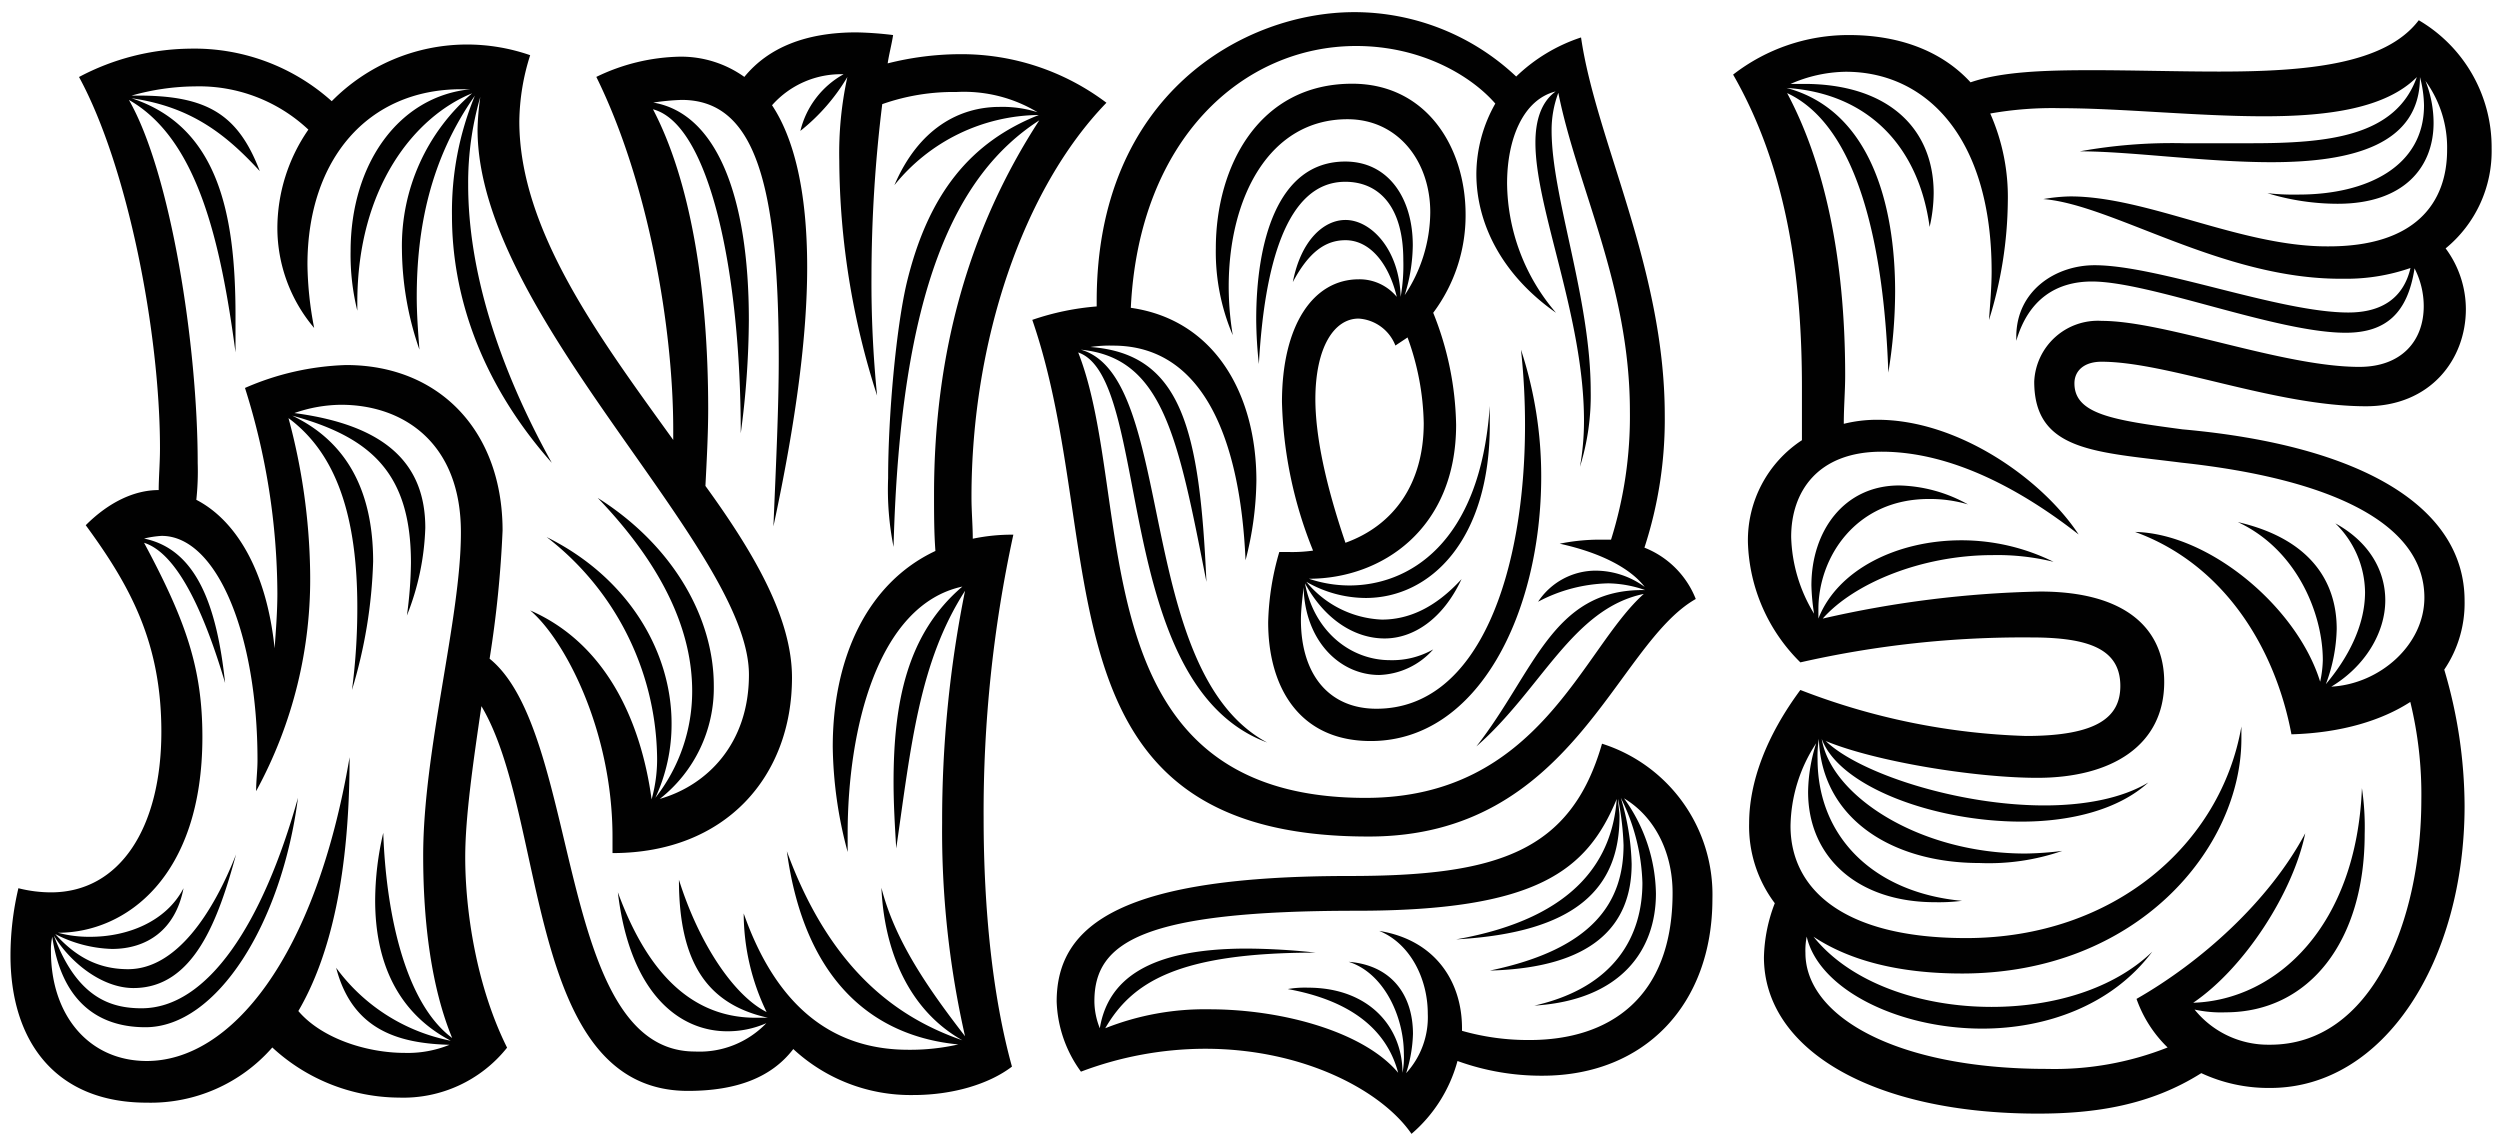 <?xml version="1.0" encoding="UTF-8"?>
<svg xmlns="http://www.w3.org/2000/svg" viewBox="0 0 271.75 123.69">
  <title>Artboard 7</title>
  <path d="M29.6,113.86a17.55,17.55,0,0,1-13.64,6c-10,0-14.82-6.75-14.82-16A32,32,0,0,1,2,96.55,14.57,14.57,0,0,0,5.54,97c7.48,0,12-7,12-17.46,0-9.69-3.38-15.85-8.22-22.45,2.5-2.5,5.28-3.82,7.93-3.82,0-1.32.14-2.93.14-4.55,0-12.62-3.52-30.66-8.8-40.35a26.23,26.23,0,0,1,12-3.08A22.35,22.35,0,0,1,36.06,11,20.66,20.66,0,0,1,50.58,4.84,20.9,20.9,0,0,1,57.63,6a24.42,24.42,0,0,0-1.18,7.19c0,11.89,8.81,23.63,16.73,34.63V46.66c0-10.86-2.64-26.71-8.36-38.3a21.67,21.67,0,0,1,9.09-2.2,11.83,11.83,0,0,1,7,2.2c2.64-3.23,6.75-4.84,12.17-4.84a37.85,37.85,0,0,1,4,.29c-.15,1-.44,2.06-.59,3.08a32.54,32.54,0,0,1,7.78-1,26.16,26.16,0,0,1,16,5.28c-9.1,9.39-14.67,26-14.67,42.85,0,1.61.14,3.08.14,4.54a20.58,20.58,0,0,1,4.41-.44,142.15,142.15,0,0,0-3.23,30.82c0,10,1,19.51,3.08,27-2.5,1.91-6.46,3.09-10.71,3.09a18.75,18.75,0,0,1-13.06-5c-2.35,3.08-6.16,4.55-11.45,4.55-17.75,0-15.26-29.79-22.45-41.82-.88,6-1.76,12-1.76,16.43,0,5.72,1.18,13.94,4.55,20.69a14.41,14.41,0,0,1-11.74,5.43A20.46,20.46,0,0,1,29.6,113.86ZM38,82.31c0,12.62-2.05,21.57-5.57,27.59,2.49,2.93,7.34,4.55,11.59,4.55a12,12,0,0,0,4.84-.88c-5.57-.15-10.56-1.62-12.32-8.37A20.31,20.31,0,0,0,49,113.13c-5.87-3.08-8.22-8.66-8.22-15.26a32.67,32.67,0,0,1,.88-7.34c.3,8.66,2.35,18.49,7.49,22.3C46.91,107.4,46,100.36,46,93c0-11.44,4.1-25.82,4.1-35.06C50.14,48.13,43.83,44,37.08,44A15.64,15.64,0,0,0,32,44.9c10,1.32,14.23,5.57,14.23,12.47a28,28,0,0,1-2,9.54,44.75,44.75,0,0,0,.44-5.73c0-9.68-4.26-13.64-12.91-16q8.79,4.19,8.8,15.85A53.21,53.21,0,0,1,38.26,75a68.33,68.33,0,0,0,.58-9c0-11.15-2.93-17.17-7.48-20.55a67.57,67.57,0,0,1,2.35,16.58A48.12,48.12,0,0,1,27.84,86c0-1.17.15-2.2.15-3.37C28,69,23.58,58.25,17.57,58.25a10.71,10.71,0,0,0-1.91.29c5.72,1.18,7.92,7.34,8.81,15.7C22.26,66.76,19.33,60.16,15.66,59,20.21,67.49,22,72.63,22,80.11c0,15.26-8.36,21.28-15.7,21.28a13,13,0,0,0,3.52.44c4,0,8.22-1.62,10.13-5.28-.88,4.55-4,6.6-7.78,6.6A14.23,14.23,0,0,1,6,101.53c2,2.21,4.4,3.82,7.92,3.82,5.28,0,9.25-6.16,11.74-12.47-1.91,7-4.55,14.52-11.15,14.52-3.52,0-7-2.93-8.66-5.72,2.5,6.75,6.16,7.92,9.54,7.92,7.19,0,13.2-9.24,17-22.88-1.76,13.64-8.81,24.94-16.58,24.94-5.14,0-9.1-2.79-10.13-9.83a6.31,6.31,0,0,0-.14,1.61c0,6.9,4.11,11.89,10.42,11.89C25.05,115.33,34.3,104.18,38,82.31ZM83.3,111.22a10.44,10.44,0,0,1-4.25.88c-5.14,0-10.57-4-11.89-15.11,2.64,7.19,7,13.64,15,13.64h1.32c-6.6-1.46-9.68-6-9.68-15,2.2,7,6,12.61,9.53,14.38a24.7,24.7,0,0,1-2.49-10.72c3.52,10,9.54,14.82,17.9,14.82a23.64,23.64,0,0,0,5.43-.58c-9.24-.88-16.73-6.9-18.64-21,5,13.65,12.77,18.35,19.08,20.55-6-3.38-8.51-10-8.8-16.58,1.46,5.72,5,10.85,9.09,16.14a100.57,100.57,0,0,1-2.49-23.19,126.09,126.09,0,0,1,2.49-25.23c-5,7.77-5.87,16.87-7.48,28-.15-2.49-.29-4.84-.29-7.19,0-8.66,1.46-16.14,7.48-21.27-9.24,2-12.47,15.55-12.47,26.85v2a45.66,45.66,0,0,1-1.62-11.44c0-9.54,3.67-17.76,11.16-21.28-.15-2-.15-4.11-.15-6.16,0-15.41,3.81-28.91,11.44-40.65-9.09,5.87-15.11,18.35-15.84,46.37a31.68,31.68,0,0,1-.59-7.48c0-6.9.88-16.29,2-21.13,2.35-9.83,7-15.41,14.38-18.34a20.41,20.41,0,0,0-15.7,7.63c2.64-6.16,7.05-8.51,11.45-8.51a12.66,12.66,0,0,1,4.11.58,15.49,15.49,0,0,0-8.81-2.2,23.31,23.31,0,0,0-8.07,1.32,153.88,153.88,0,0,0-1.17,18.64A123,123,0,0,0,95.34,43a84.2,84.2,0,0,1-4.11-25.53,38.73,38.73,0,0,1,.88-9.1A21.45,21.45,0,0,1,87,14.23a9.64,9.64,0,0,1,4.7-6.16,10,10,0,0,0-7.78,3.37c2.35,3.53,3.82,9.25,3.82,17.61,0,7.34-1.18,16.58-3.67,28.17.29-6.89.58-12.91.58-18.19,0-19.22-2.64-28.17-10.56-28.17a26,26,0,0,0-3.08.29C77.87,12.32,81.4,21.27,81.4,34.77a94.77,94.77,0,0,1-.88,12.33c0-17.46-3.38-33.6-9.54-35.22,4,7.63,6,19.22,6,32.58,0,2.64-.15,5.43-.3,8.36C82,60.16,86.09,67.2,86.09,73.66c0,10.71-7.19,19.07-19.51,19.07V91c0-11.74-5.29-21.57-8.95-24.65,8.07,3.52,12,11.74,13.2,20.54A16.21,16.21,0,0,0,71.42,82a30.71,30.71,0,0,0-12-23.62C68.34,62.8,73,70.87,73,78.65a19,19,0,0,1-1.76,8.07,18.74,18.74,0,0,0,4-11.6c0-6.31-2.93-13.35-10.27-21,8.37,5.28,12.62,13.21,12.62,20.4a15.34,15.34,0,0,1-5.87,12.32c5.14-1.47,9.69-6,9.69-13.5,0-13.79-29.5-39-29.5-59.27a28,28,0,0,1,.3-3.53,33.38,33.38,0,0,0-1.32,9.54c0,9.25,3.22,19.66,9.09,30.23-7.92-8.95-10.85-18.49-10.85-26.85a33,33,0,0,1,2.49-13.06C46.77,17.31,45.3,24.8,45.3,32.28c0,1.91.15,3.81.29,5.72a33.87,33.87,0,0,1-1.9-10.86,21.83,21.83,0,0,1,7.63-17c-6.17,2.5-12.48,10.13-12.48,22.75v.88a25.22,25.22,0,0,1-.73-6.46c0-9.54,5.28-16.87,13.06-17.61h-1C40,9.68,33.42,17.31,33.42,28.76a37.91,37.91,0,0,0,.73,6.89,16.83,16.83,0,0,1-4-10.85,18.87,18.87,0,0,1,3.37-10.71,17.34,17.34,0,0,0-12.32-4.7,26,26,0,0,0-6.9,1h.74c7.48,0,10.85,2.05,13.2,8.21-3.67-4-7.48-7-13.94-7.92,9.39,3.08,11.3,12.47,11.3,23.62v4c-1.61-12-4.11-23.19-11.59-27.44,4.55,7.92,7.48,26.7,7.48,39.47a29,29,0,0,1-.15,4c4.26,2.2,7.63,7.63,8.51,16.14.15-2.06.3-4,.3-6a74.7,74.7,0,0,0-3.52-22.3,29.6,29.6,0,0,1,11-2.49c10.13,0,17,7.18,17,18A121,121,0,0,1,53.22,71.6c10,8.07,7.19,42.7,22.31,42.7A10.06,10.06,0,0,0,83.3,111.22Zm28.91-76.45a28.44,28.44,0,0,1,7-1.46v-.59c0-22.45,16-31.4,28-31.4a25.65,25.65,0,0,1,17.6,7,18.42,18.42,0,0,1,7.05-4.25c1.61,11.15,9.1,25.09,9.1,41.08a44.94,44.94,0,0,1-2.21,14.38,9.9,9.9,0,0,1,5.58,5.58c-8.8,5-13.35,25.82-35.51,25.82C112.06,91,120.72,59.42,112.21,34.77Zm46.22,80.56a15.89,15.89,0,0,1-5,7.92C150.21,118.56,141.7,114,131,114a38.33,38.33,0,0,0-13.5,2.49,13.63,13.63,0,0,1-2.64-7.63c0-8.51,7.34-13.64,31.84-13.64,16.14,0,24.06-2.65,27.44-14.38a17.21,17.21,0,0,1,12,16.87c0,11.45-7.34,19.22-18.49,19.22A26.8,26.8,0,0,1,158.43,115.33Zm20.25-50.77c-7.78,1.61-11.15,10.42-18.2,16.58,6.31-8.07,8.22-17,18.05-17h.29a12.57,12.57,0,0,0-4-.73,17,17,0,0,0-7.63,2,7.51,7.51,0,0,1,6.31-3.38,9.07,9.07,0,0,1,5.28,1.77c-1.46-1.91-4.54-3.67-9.24-4.7a22.09,22.09,0,0,1,4.11-.44h1.47a44.68,44.68,0,0,0,2.05-13.94c0-13.65-5.72-24.36-7.78-34.63a11.48,11.48,0,0,0-.73,4.11c0,7.19,4.25,18.2,4.25,28.32a25.92,25.92,0,0,1-1.17,8.22,28.13,28.13,0,0,0,.44-5c0-11.3-5.28-23-5.28-30.23,0-2.35.59-4.4,2.2-5.57-3.52.88-5.28,5.13-5.28,10A21.88,21.88,0,0,0,169.14,34c-5.87-4.11-8.66-9.68-8.66-15.11a15.65,15.65,0,0,1,2.06-7.63C159.9,8.22,154.47,5,147.42,5c-12.32,0-23.62,10.12-24.5,28.46,9.24,1.32,13.65,9.54,13.65,18.78a35.76,35.76,0,0,1-1.18,8.66c-.58-13.35-4.69-23.33-14.38-23.33a13.88,13.88,0,0,0-2.49.15c10,.73,11.88,9.09,12.62,25.53-3.08-15.7-4.7-24.36-13.65-25.24,10.42,2.94,5.72,34.92,20.25,42.7-17-6.31-12.47-39.62-20.54-42.4,6.31,16-.29,48.42,31.25,48.42C167.38,86.72,171.93,70.58,178.68,64.56Zm-25.09,47.83a15.33,15.33,0,0,1-.74,4.26,9,9,0,0,0,2.35-6.46c0-3.81-1.91-7.63-5.28-9,6.16,1,9,5.58,9,10.57v.29a26.15,26.15,0,0,0,7.34,1c8.65,0,15.55-4.55,15.55-16,0-4.55-2.06-8.36-5.28-10.27A18.08,18.08,0,0,1,180,97.13c0,6.17-3.82,11.59-13.21,12.18,8.81-2,11.74-7.63,11.74-13.35a22.05,22.05,0,0,0-2.35-9.24,26.83,26.83,0,0,1,1.18,7.19c0,6.74-4.26,11.29-15.41,11.59,11.3-2.35,14.53-7.49,14.53-13.65a31.15,31.15,0,0,0-.59-5c0,.59.15,1.32.15,1.91,0,7.78-4.7,12.62-17.76,13.35,13.35-2.35,17-9,17.46-15.26C172.51,94.64,167.09,99,147.42,99c-23.18,0-28.46,3.38-28.46,9.83a8,8,0,0,0,.59,2.94c.88-5.29,5.28-8.66,16-8.66a73.21,73.21,0,0,1,7.48.44c-15,0-20,3.23-22.89,8.22a29.34,29.34,0,0,1,11.3-2.06c8.07,0,16.87,2.5,20.54,6.9-1.32-5-5.57-7.93-12-9.1a10.86,10.86,0,0,1,2.2-.15c6.61,0,10.27,4.26,10.27,9.25a8.87,8.87,0,0,0,.15-2.06c0-4.1-2.2-8.8-6-10C151.24,104.91,153.59,108.14,153.59,112.39ZM149,80.55c-7.78,0-11.15-5.87-11.15-12.91A29.4,29.4,0,0,1,139.06,60h.88a16.49,16.49,0,0,0,2.79-.15,46,46,0,0,1-3.38-16.14c0-8.36,3.38-13.35,8.37-13.35a5.25,5.25,0,0,1,4.11,1.91c-.88-3.67-2.94-6.16-5.58-6.16-2.2,0-4,1.32-5.72,4.55.88-4.55,3.37-6.75,5.72-6.75,2.79,0,5.87,3.22,6,8.36a19.64,19.64,0,0,0,.29-4c0-6-2.79-8.51-6.31-8.51-6.46,0-8.8,9.24-9.39,19.81a47.05,47.05,0,0,1-.29-4.85c0-8.21,2.2-17.16,9.68-17.16,4.7,0,7.34,4,7.34,9.09a18.47,18.47,0,0,1-.88,5.43,16.42,16.42,0,0,0,2.78-9c0-5.57-3.52-10.12-9-10.12-8.51,0-12.91,8.51-12.91,18.19a32.43,32.43,0,0,0,.44,5.28A23.06,23.06,0,0,1,132.16,27c0-8.95,4.7-17.9,14.82-17.9,8.07,0,12.33,6.89,12.33,14.23A17.68,17.68,0,0,1,155.79,34a34,34,0,0,1,2.49,12.18c0,11.3-8.07,16.73-16,16.73a13.84,13.84,0,0,0,4.4.73c6.31,0,14.23-4.4,15.26-19.52v1.91C162,58.69,155.49,65,148.45,65A13,13,0,0,1,142,63.24a11.21,11.21,0,0,0,8.21,4.11c2.79,0,5.72-1.18,8.66-4.4-2.05,4.4-5.28,6.45-8.36,6.45-3.38,0-6.61-2.2-8.66-6,1,5.28,5,8.36,9.24,8.36a9,9,0,0,0,4.7-1.17,8.18,8.18,0,0,1-5.87,2.78c-4.26,0-8.07-3.67-8.22-9.53-.14,1.32-.29,2.49-.29,3.52,0,6,3.08,9.68,8.21,9.68,11.3,0,16.15-15.11,16.15-30.81a75.94,75.94,0,0,0-.44-8.22,44,44,0,0,1,2.2,13.79C167.53,66.47,160.78,80.55,149,80.55ZM146.25,59c5.28-1.9,8.51-6.45,8.51-13A28.52,28.52,0,0,0,153,36.68l-1.32.88a4.6,4.6,0,0,0-4-2.93c-2.64,0-4.7,3.08-4.7,8.8C143,47.39,144.05,52.53,146.25,59Z" style="fill:#010101"></path>
  <path d="M239.28,116.65c-5.57,3.52-11.59,4.4-17.75,4.4-18.05,0-29.79-7-29.79-17a17.23,17.23,0,0,1,1.18-5.87,13.88,13.88,0,0,1-2.79-8.66C190.13,85,192,80,195.7,75a73.9,73.9,0,0,0,24.51,5c7.78,0,10.27-2.06,10.27-5.43,0-4-3.38-5.28-9.68-5.28A109.26,109.26,0,0,0,195.7,72,19.09,19.09,0,0,1,190,59a13,13,0,0,1,5.87-11.15V42.11c0-11.89-1.61-23.77-7.48-34A20.45,20.45,0,0,1,201,3.81c5,0,9.83,1.47,13.2,5.14,3.38-1.17,8.07-1.32,13.21-1.32,4.4,0,9.24.15,13.79.15,9.39,0,18.05-.74,21.72-5.58a16,16,0,0,1,7.92,13.94,13.66,13.66,0,0,1-5,10.86,11.11,11.11,0,0,1,2.2,6.6c0,5.43-3.81,10.56-10.86,10.56-9.83,0-21.56-4.84-28.75-4.84-1.91,0-2.94,1-2.94,2.35,0,3.37,4.26,4,11.74,5,19.66,1.76,30.67,8.51,30.67,18.63a12.87,12.87,0,0,1-2.21,7.49A52.42,52.42,0,0,1,267.9,87.6c0,16.72-8.66,30.66-21.13,30.66A17.31,17.31,0,0,1,239.28,116.65Zm-3.66-2.79a13.64,13.64,0,0,1-3.38-5.28c7-4,14.38-10.57,18.34-18C249.26,97,244,105.2,238.4,109c9.1-.3,17.76-8.37,18.34-23.33a28.66,28.66,0,0,1,.3,5c0,11.59-6,19.37-15.12,19.37a13.4,13.4,0,0,1-3.37-.3,10.27,10.27,0,0,0,8.07,3.82h.15c11,0,16.43-13.36,16.43-26.71A42.39,42.39,0,0,0,262,76.3c-3.08,2-7.49,3.37-12.92,3.52-1.76-9.39-7.33-18.49-17-22C240.16,58,249.7,66,252.2,74.1a12,12,0,0,0,.29-2.35c0-5-2.79-12-9.24-15C251,58.54,254,63.09,254,68.37a18,18,0,0,1-1.18,6c2.35-2.79,4.26-6.31,4.26-10a10.59,10.59,0,0,0-3.23-7.48c3.67,2,5.43,5.13,5.43,8.36,0,3.52-2.2,7.19-5.87,9.39,5.28-.29,10.12-4.54,10.12-9.68,0-8.07-10.12-12.91-26.41-14.67-9.24-1.18-16-1.18-16-8.81a6.92,6.92,0,0,1,7.34-6.6c6.89,0,19.66,5,28,5,4.55,0,7-2.79,7-6.6a9,9,0,0,0-1-4.11c-.74,4.84-3.08,7-7.49,7-7.48,0-21.27-5.57-27.58-5.57-3.82,0-6.9,1.9-8.22,6.45v-.44c0-5,4.26-7.78,8.51-7.78,6.9,0,20.1,5.14,27.59,5.14,3.67,0,6-1.61,6.75-4.84a21.23,21.23,0,0,1-7.19,1.17h-.44c-12.92,0-24.8-8.07-32.28-8.66a18.76,18.76,0,0,1,2.93-.29c8.36,0,18.49,5.43,27.88,5.43C262.61,26.85,266,22,266,16.29a12.3,12.3,0,0,0-2.35-7.49,12.46,12.46,0,0,1,.88,4.55c0,4.84-3.23,8.8-10.42,8.8A26.17,26.17,0,0,1,246.47,21a25.49,25.49,0,0,0,3.38.15c7.48,0,13.64-3.08,13.64-9.69a12.64,12.64,0,0,0-.44-3.08c0,7.34-7.33,9.25-16.14,9.25-7.19,0-15.26-1.18-20.83-1.18a56.25,56.25,0,0,1,11.3-.88h7.33c8.37,0,15.7-.73,18-7.19-3.37,3.38-9.54,4.26-16.58,4.26-7.34,0-15.55-.88-22.16-.88a38.51,38.51,0,0,0-7.63.58,22.43,22.43,0,0,1,1.91,9.54,44.45,44.45,0,0,1-2.05,12.91c.14-1.9.29-3.67.29-5.28,0-14.67-7.19-21.71-15.85-21.71a15.38,15.38,0,0,0-6,1.32h1.47c8.95,0,14.08,4.69,14.08,11.88a16.89,16.89,0,0,1-.44,3.67c-1.17-8.66-6.6-14.53-15.55-15.11C203.33,12,206,22.3,206,31.69a54.94,54.94,0,0,1-.74,8.81c-.44-13.06-3.08-26.71-11-30.38,4,7.49,6.31,17.76,6.31,30.67,0,1.76-.15,3.37-.15,5.28a14.94,14.94,0,0,1,3.67-.44c8.8,0,17.9,6.46,21.86,12.47-6-4.69-13.64-9-21.42-9-7,0-9.83,4.4-9.83,9.25a16.82,16.82,0,0,0,2.49,8.36,22.91,22.91,0,0,1-.29-3.08c0-5.87,3.52-10.86,9.54-10.86a16,16,0,0,1,7.48,2.06,14.56,14.56,0,0,0-4.26-.59c-7.92,0-12,6.31-12,12v1c2.06-5.29,8.51-8.51,15.56-8.51a22.61,22.61,0,0,1,10,2.34,25.6,25.6,0,0,0-6.6-.73c-7.78,0-15.11,3.08-18.49,6.9a115.59,115.59,0,0,1,23.63-2.94c9.39,0,13.49,4.11,13.49,9.83,0,6.9-5.72,10.42-13.79,10.42-6.75,0-17.6-1.76-23-4,3.66,3.52,14.38,7,23.77,7,4.25,0,8.36-.73,11.29-2.49-3.22,2.93-8.36,4.25-13.79,4.25-9.54,0-19.81-3.81-21.71-9,1,6.17,10.56,12.47,22.15,12.47a35.16,35.16,0,0,0,4-.29,24.36,24.36,0,0,1-9,1.32c-9.53,0-17.16-4.84-17.46-13.5a11.67,11.67,0,0,0-.14,2.2c0,8.51,6.16,14.53,15.7,15.41a20.31,20.31,0,0,1-2.94.15c-8.36,0-13.79-4.84-13.79-12a18,18,0,0,1,.88-5.28,16.75,16.75,0,0,0-2.79,9c0,6.75,5.58,12.18,19.08,12.18,16.14,0,27.73-10.27,29.93-23v1.32c0,11.88-11.3,25.53-30.37,25.53-7,0-12.33-1.47-16.14-4,4,5,11.59,7.63,19.36,7.63,6.61,0,13.21-1.9,17.46-6-4.4,5.87-11.59,8.36-18.48,8.36-9.1,0-17.76-4.25-19.08-10a7.56,7.56,0,0,0-.14,1.77c0,6.89,9.83,12.61,26.26,12.61A33.37,33.37,0,0,0,235.62,113.86Z" style="fill:#010101"></path>
</svg>
